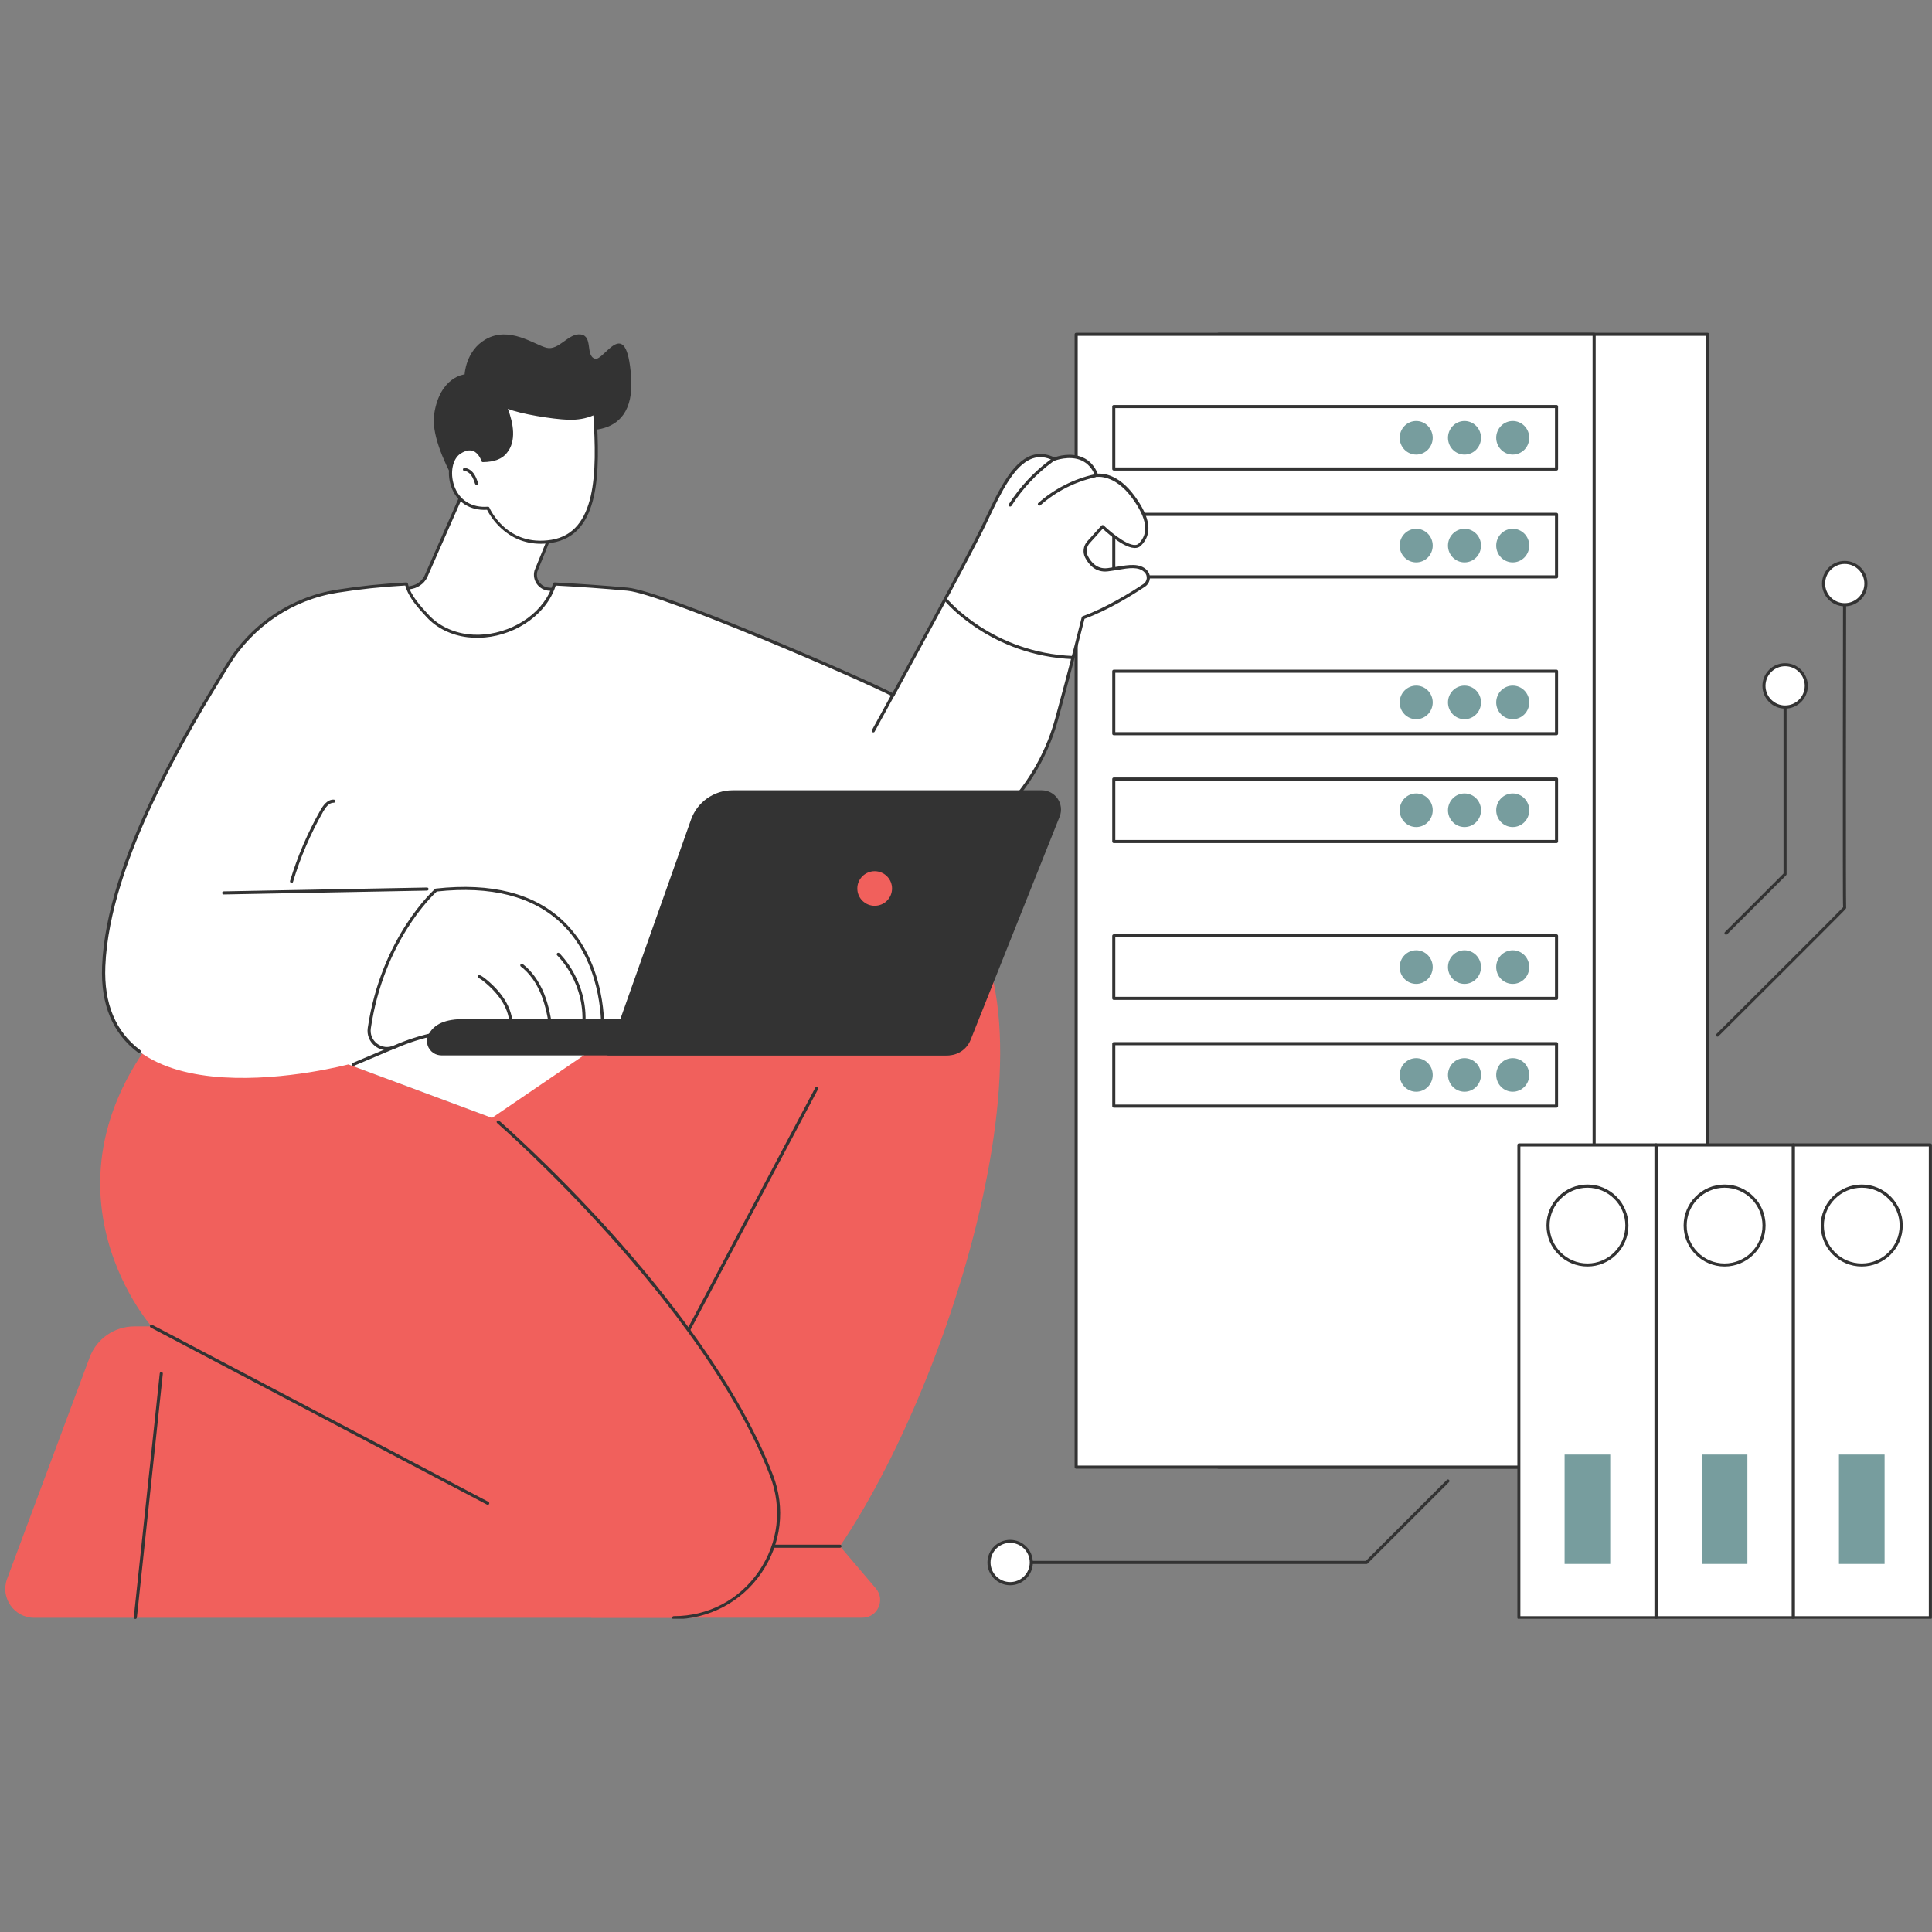 <svg xmlns="http://www.w3.org/2000/svg" xmlns:xlink="http://www.w3.org/1999/xlink" width="500" zoomAndPan="magnify" viewBox="0 0 375 375" height="500" preserveAspectRatio="xMidYMid meet" version="1.0"><rect x="0" y="0" width="375" height="375" fill="#808080" stroke="none"/><defs><clipPath id="94d60854fd"><path d="M 1 194 L 152 194 L 152 314.203 L 1 314.203 Z M 1 194 " clip-rule="nonzero"/></clipPath><clipPath id="b34cfcea2e"><path d="M 96 217 L 152 217 L 152 314.203 L 96 314.203 Z M 96 217 " clip-rule="nonzero"/></clipPath><clipPath id="97b4c0d784"><path d="M 25 266 L 32 266 L 32 314.203 L 25 314.203 Z M 25 266 " clip-rule="nonzero"/></clipPath><clipPath id="eef123ddcb"><path d="M 347 221 L 375 221 L 375 314.203 L 347 314.203 Z M 347 221 " clip-rule="nonzero"/></clipPath><clipPath id="3bc0ab5813"><path d="M 321 221 L 349 221 L 349 314.203 L 321 314.203 Z M 321 221 " clip-rule="nonzero"/></clipPath><clipPath id="1dfdf4f5ed"><path d="M 294 221 L 322 221 L 322 314.203 L 294 314.203 Z M 294 221 " clip-rule="nonzero"/></clipPath></defs><path fill="#ffffff" d="M 236.484 64.891 L 331.441 64.891 L 331.441 284.77 L 236.484 284.77 Z M 236.484 64.891 " fill-opacity="1" fill-rule="nonzero"/><path fill="#333333" d="M 331.457 285.07 L 236.5 285.07 C 236.336 285.07 236.199 284.934 236.199 284.77 L 236.199 64.891 C 236.199 64.727 236.336 64.594 236.5 64.594 L 331.457 64.594 C 331.621 64.594 331.754 64.727 331.754 64.891 L 331.754 284.77 C 331.754 284.934 331.621 285.07 331.457 285.07 Z M 236.785 284.469 L 331.141 284.469 L 331.141 65.191 L 236.785 65.191 Z M 236.785 284.469 " fill-opacity="1" fill-rule="nonzero"/><path fill="#ffffff" d="M 208.883 64.891 L 309.418 64.891 L 309.418 284.77 L 208.883 284.77 Z M 208.883 64.891 " fill-opacity="1" fill-rule="nonzero"/><path fill="#333333" d="M 309.418 285.07 L 208.883 285.07 C 208.719 285.07 208.582 284.934 208.582 284.77 L 208.582 64.891 C 208.582 64.727 208.719 64.594 208.883 64.594 L 309.418 64.594 C 309.582 64.594 309.719 64.727 309.719 64.891 L 309.719 284.77 C 309.719 284.934 309.582 285.07 309.418 285.07 Z M 209.184 284.469 L 309.117 284.469 L 309.117 65.191 L 209.184 65.191 Z M 209.184 284.469 " fill-opacity="1" fill-rule="nonzero"/><path fill="#ffffff" d="M 302.113 91.043 L 216.176 91.043 L 216.176 78.914 L 302.113 78.914 Z M 302.113 91.043 " fill-opacity="1" fill-rule="nonzero"/><path fill="#333333" d="M 302.117 91.336 L 216.184 91.336 C 216.02 91.336 215.883 91.199 215.883 91.035 L 215.883 78.906 C 215.883 78.742 216.02 78.605 216.184 78.605 L 302.117 78.605 C 302.281 78.605 302.418 78.742 302.418 78.906 L 302.418 91.035 C 302.418 91.215 302.281 91.336 302.117 91.336 Z M 216.48 90.734 L 301.82 90.734 L 301.82 79.207 L 216.48 79.207 Z M 216.48 90.734 " fill-opacity="1" fill-rule="nonzero"/><path fill="#779d9e" d="M 296.824 84.977 C 296.824 85.41 296.742 85.824 296.582 86.227 C 296.418 86.625 296.188 86.977 295.887 87.285 C 295.586 87.59 295.238 87.824 294.844 87.992 C 294.453 88.156 294.043 88.238 293.617 88.238 C 293.191 88.238 292.785 88.156 292.391 87.992 C 291.996 87.824 291.652 87.59 291.352 87.285 C 291.051 86.977 290.816 86.625 290.656 86.227 C 290.492 85.824 290.41 85.41 290.41 84.977 C 290.41 84.547 290.492 84.129 290.656 83.73 C 290.816 83.332 291.051 82.977 291.352 82.672 C 291.652 82.367 291.996 82.129 292.391 81.965 C 292.785 81.801 293.191 81.715 293.617 81.715 C 294.043 81.715 294.453 81.801 294.844 81.965 C 295.238 82.129 295.586 82.367 295.887 82.672 C 296.188 82.977 296.418 83.332 296.582 83.73 C 296.742 84.129 296.824 84.547 296.824 84.977 Z M 296.824 84.977 " fill-opacity="1" fill-rule="nonzero"/><path fill="#779d9e" d="M 287.465 84.977 C 287.465 85.41 287.383 85.824 287.219 86.227 C 287.059 86.625 286.824 86.977 286.523 87.285 C 286.223 87.59 285.879 87.824 285.484 87.992 C 285.09 88.156 284.684 88.238 284.258 88.238 C 283.832 88.238 283.422 88.156 283.031 87.992 C 282.637 87.824 282.289 87.59 281.988 87.285 C 281.688 86.977 281.457 86.625 281.293 86.227 C 281.133 85.824 281.051 85.41 281.051 84.977 C 281.051 84.547 281.133 84.129 281.293 83.73 C 281.457 83.332 281.688 82.977 281.988 82.672 C 282.289 82.367 282.637 82.129 283.031 81.965 C 283.422 81.801 283.832 81.715 284.258 81.715 C 284.684 81.715 285.09 81.801 285.484 81.965 C 285.879 82.129 286.223 82.367 286.523 82.672 C 286.824 82.977 287.059 83.332 287.219 83.73 C 287.383 84.129 287.465 84.547 287.465 84.977 Z M 287.465 84.977 " fill-opacity="1" fill-rule="nonzero"/><path fill="#779d9e" d="M 278.09 84.977 C 278.09 85.41 278.008 85.824 277.844 86.227 C 277.684 86.625 277.449 86.977 277.152 87.285 C 276.852 87.59 276.504 87.824 276.109 87.992 C 275.719 88.156 275.309 88.238 274.883 88.238 C 274.457 88.238 274.047 88.156 273.656 87.992 C 273.262 87.824 272.918 87.59 272.617 87.285 C 272.316 86.977 272.082 86.625 271.922 86.227 C 271.758 85.824 271.676 85.41 271.676 84.977 C 271.676 84.547 271.758 84.129 271.922 83.73 C 272.082 83.332 272.316 82.977 272.617 82.672 C 272.918 82.367 273.262 82.129 273.656 81.965 C 274.047 81.801 274.457 81.715 274.883 81.715 C 275.309 81.715 275.719 81.801 276.109 81.965 C 276.504 82.129 276.852 82.367 277.152 82.672 C 277.449 82.977 277.684 83.332 277.844 83.73 C 278.008 84.129 278.09 84.547 278.09 84.977 Z M 278.09 84.977 " fill-opacity="1" fill-rule="nonzero"/><path fill="#ffffff" d="M 302.113 111.969 L 216.176 111.969 L 216.176 99.836 L 302.113 99.836 Z M 302.113 111.969 " fill-opacity="1" fill-rule="nonzero"/><path fill="#333333" d="M 302.117 112.27 L 216.184 112.27 C 216.02 112.27 215.883 112.133 215.883 111.969 L 215.883 99.836 C 215.883 99.672 216.02 99.535 216.184 99.535 L 302.117 99.535 C 302.281 99.535 302.418 99.672 302.418 99.836 L 302.418 111.969 C 302.418 112.133 302.281 112.27 302.117 112.27 Z M 216.48 111.668 L 301.82 111.668 L 301.82 100.137 L 216.48 100.137 Z M 216.48 111.668 " fill-opacity="1" fill-rule="nonzero"/><path fill="#779d9e" d="M 290.41 105.895 C 290.41 104.094 291.844 102.633 293.617 102.633 C 295.391 102.633 296.824 104.094 296.824 105.895 C 296.824 107.695 295.391 109.156 293.617 109.156 C 291.844 109.156 290.41 107.695 290.41 105.895 Z M 290.41 105.895 " fill-opacity="1" fill-rule="nonzero"/><path fill="#779d9e" d="M 281.051 105.895 C 281.051 104.094 282.484 102.633 284.258 102.633 C 286.031 102.633 287.465 104.094 287.465 105.895 C 287.465 107.695 286.031 109.156 284.258 109.156 C 282.484 109.156 281.051 107.695 281.051 105.895 Z M 281.051 105.895 " fill-opacity="1" fill-rule="nonzero"/><path fill="#779d9e" d="M 271.676 105.895 C 271.676 104.094 273.109 102.633 274.883 102.633 C 276.656 102.633 278.09 104.094 278.09 105.895 C 278.09 107.695 276.656 109.156 274.883 109.156 C 273.109 109.156 271.676 107.695 271.676 105.895 Z M 271.676 105.895 " fill-opacity="1" fill-rule="nonzero"/><path fill="#ffffff" d="M 302.113 193.785 L 216.176 193.785 L 216.176 181.656 L 302.113 181.656 Z M 302.113 193.785 " fill-opacity="1" fill-rule="nonzero"/><path fill="#333333" d="M 302.117 194.082 L 216.184 194.082 C 216.02 194.082 215.883 193.949 215.883 193.785 L 215.883 181.652 C 215.883 181.488 216.02 181.352 216.184 181.352 L 302.117 181.352 C 302.281 181.352 302.418 181.488 302.418 181.652 L 302.418 193.785 C 302.418 193.949 302.281 194.082 302.117 194.082 Z M 216.48 193.484 L 301.82 193.484 L 301.82 181.941 L 216.48 181.941 Z M 216.48 193.484 " fill-opacity="1" fill-rule="nonzero"/><path fill="#779d9e" d="M 290.41 187.711 C 290.41 185.91 291.844 184.449 293.617 184.449 C 295.391 184.449 296.824 185.91 296.824 187.711 C 296.824 189.512 295.391 190.973 293.617 190.973 C 291.844 190.973 290.41 189.512 290.41 187.711 Z M 290.41 187.711 " fill-opacity="1" fill-rule="nonzero"/><path fill="#779d9e" d="M 281.051 187.711 C 281.051 185.91 282.484 184.449 284.258 184.449 C 286.031 184.449 287.465 185.91 287.465 187.711 C 287.465 189.512 286.031 190.973 284.258 190.973 C 282.484 190.973 281.051 189.512 281.051 187.711 Z M 281.051 187.711 " fill-opacity="1" fill-rule="nonzero"/><path fill="#779d9e" d="M 271.676 187.711 C 271.676 185.91 273.109 184.449 274.883 184.449 C 276.656 184.449 278.09 185.91 278.09 187.711 C 278.09 189.512 276.656 190.973 274.883 190.973 C 273.109 190.973 271.676 189.512 271.676 187.711 Z M 271.676 187.711 " fill-opacity="1" fill-rule="nonzero"/><path fill="#ffffff" d="M 302.113 214.711 L 216.176 214.711 L 216.176 202.578 L 302.113 202.578 Z M 302.113 214.711 " fill-opacity="1" fill-rule="nonzero"/><path fill="#333333" d="M 302.117 215 L 216.184 215 C 216.02 215 215.883 214.863 215.883 214.703 L 215.883 202.57 C 215.883 202.406 216.02 202.27 216.184 202.27 L 302.117 202.27 C 302.281 202.27 302.418 202.406 302.418 202.57 L 302.418 214.703 C 302.418 214.879 302.281 215 302.117 215 Z M 216.48 214.402 L 301.82 214.402 L 301.82 202.871 L 216.48 202.871 Z M 216.48 214.402 " fill-opacity="1" fill-rule="nonzero"/><path fill="#779d9e" d="M 296.824 208.645 C 296.824 209.074 296.742 209.492 296.582 209.891 C 296.418 210.289 296.188 210.645 295.887 210.949 C 295.586 211.254 295.238 211.492 294.844 211.656 C 294.453 211.82 294.043 211.902 293.617 211.902 C 293.191 211.902 292.785 211.82 292.391 211.656 C 291.996 211.492 291.652 211.254 291.352 210.949 C 291.051 210.645 290.816 210.289 290.656 209.891 C 290.492 209.492 290.41 209.074 290.41 208.645 C 290.41 208.211 290.492 207.793 290.656 207.395 C 290.816 206.996 291.051 206.645 291.352 206.336 C 291.652 206.031 291.996 205.797 292.391 205.629 C 292.785 205.465 293.191 205.383 293.617 205.383 C 294.043 205.383 294.453 205.465 294.844 205.629 C 295.238 205.797 295.586 206.031 295.887 206.336 C 296.188 206.645 296.418 206.996 296.582 207.395 C 296.742 207.793 296.824 208.211 296.824 208.645 Z M 296.824 208.645 " fill-opacity="1" fill-rule="nonzero"/><path fill="#779d9e" d="M 287.465 208.645 C 287.465 209.074 287.383 209.492 287.219 209.891 C 287.059 210.289 286.824 210.645 286.523 210.949 C 286.223 211.254 285.879 211.492 285.484 211.656 C 285.09 211.82 284.684 211.902 284.258 211.902 C 283.832 211.902 283.422 211.82 283.031 211.656 C 282.637 211.492 282.289 211.254 281.988 210.949 C 281.688 210.645 281.457 210.289 281.293 209.891 C 281.133 209.492 281.051 209.074 281.051 208.645 C 281.051 208.211 281.133 207.793 281.293 207.395 C 281.457 206.996 281.688 206.645 281.988 206.336 C 282.289 206.031 282.637 205.797 283.031 205.629 C 283.422 205.465 283.832 205.383 284.258 205.383 C 284.684 205.383 285.09 205.465 285.484 205.629 C 285.879 205.797 286.223 206.031 286.523 206.336 C 286.824 206.645 287.059 206.996 287.219 207.395 C 287.383 207.793 287.465 208.211 287.465 208.645 Z M 287.465 208.645 " fill-opacity="1" fill-rule="nonzero"/><path fill="#779d9e" d="M 278.09 208.645 C 278.09 209.074 278.008 209.492 277.844 209.891 C 277.684 210.289 277.449 210.645 277.152 210.949 C 276.852 211.254 276.504 211.492 276.109 211.656 C 275.719 211.82 275.309 211.902 274.883 211.902 C 274.457 211.902 274.047 211.82 273.656 211.656 C 273.262 211.492 272.918 211.254 272.617 210.949 C 272.316 210.645 272.082 210.289 271.922 209.891 C 271.758 209.492 271.676 209.074 271.676 208.645 C 271.676 208.211 271.758 207.793 271.922 207.395 C 272.082 206.996 272.316 206.645 272.617 206.336 C 272.918 206.031 273.262 205.797 273.656 205.629 C 274.047 205.465 274.457 205.383 274.883 205.383 C 275.309 205.383 275.719 205.465 276.109 205.629 C 276.504 205.797 276.852 206.031 277.152 206.336 C 277.449 206.645 277.684 206.996 277.844 207.395 C 278.008 207.793 278.09 208.211 278.09 208.645 Z M 278.09 208.645 " fill-opacity="1" fill-rule="nonzero"/><path fill="#ffffff" d="M 302.113 142.406 L 216.176 142.406 L 216.176 130.277 L 302.113 130.277 Z M 302.113 142.406 " fill-opacity="1" fill-rule="nonzero"/><path fill="#333333" d="M 302.117 142.711 L 216.184 142.711 C 216.02 142.711 215.883 142.574 215.883 142.41 L 215.883 130.281 C 215.883 130.117 216.02 129.98 216.184 129.98 L 302.117 129.98 C 302.281 129.98 302.418 130.117 302.418 130.281 L 302.418 142.41 C 302.418 142.574 302.281 142.711 302.117 142.711 Z M 216.48 142.109 L 301.82 142.109 L 301.82 130.578 L 216.48 130.578 Z M 216.48 142.109 " fill-opacity="1" fill-rule="nonzero"/><path fill="#779d9e" d="M 296.824 136.336 C 296.824 136.77 296.742 137.188 296.582 137.586 C 296.418 137.984 296.188 138.34 295.887 138.645 C 295.586 138.949 295.238 139.184 294.844 139.352 C 294.453 139.516 294.043 139.598 293.617 139.598 C 293.191 139.598 292.785 139.516 292.391 139.352 C 291.996 139.184 291.652 138.949 291.352 138.645 C 291.051 138.34 290.816 137.984 290.656 137.586 C 290.492 137.188 290.41 136.77 290.41 136.336 C 290.41 135.906 290.492 135.488 290.656 135.09 C 290.816 134.691 291.051 134.336 291.352 134.031 C 291.652 133.727 291.996 133.492 292.391 133.324 C 292.785 133.16 293.191 133.078 293.617 133.078 C 294.043 133.078 294.453 133.16 294.844 133.324 C 295.238 133.492 295.586 133.727 295.887 134.031 C 296.188 134.336 296.418 134.691 296.582 135.09 C 296.742 135.488 296.824 135.906 296.824 136.336 Z M 296.824 136.336 " fill-opacity="1" fill-rule="nonzero"/><path fill="#779d9e" d="M 287.465 136.336 C 287.465 136.77 287.383 137.188 287.219 137.586 C 287.059 137.984 286.824 138.34 286.523 138.645 C 286.223 138.949 285.879 139.184 285.484 139.352 C 285.09 139.516 284.684 139.598 284.258 139.598 C 283.832 139.598 283.422 139.516 283.031 139.352 C 282.637 139.184 282.289 138.949 281.988 138.645 C 281.688 138.34 281.457 137.984 281.293 137.586 C 281.133 137.188 281.051 136.77 281.051 136.336 C 281.051 135.906 281.133 135.488 281.293 135.09 C 281.457 134.691 281.688 134.336 281.988 134.031 C 282.289 133.727 282.637 133.492 283.031 133.324 C 283.422 133.16 283.832 133.078 284.258 133.078 C 284.684 133.078 285.09 133.16 285.484 133.324 C 285.879 133.492 286.223 133.727 286.523 134.031 C 286.824 134.336 287.059 134.691 287.219 135.09 C 287.383 135.488 287.465 135.906 287.465 136.336 Z M 287.465 136.336 " fill-opacity="1" fill-rule="nonzero"/><path fill="#779d9e" d="M 278.09 136.336 C 278.09 136.77 278.008 137.188 277.844 137.586 C 277.684 137.984 277.449 138.34 277.152 138.645 C 276.852 138.949 276.504 139.184 276.109 139.352 C 275.719 139.516 275.309 139.598 274.883 139.598 C 274.457 139.598 274.047 139.516 273.656 139.352 C 273.262 139.184 272.918 138.949 272.617 138.645 C 272.316 138.34 272.082 137.984 271.922 137.586 C 271.758 137.188 271.676 136.77 271.676 136.336 C 271.676 135.906 271.758 135.488 271.922 135.09 C 272.082 134.691 272.316 134.336 272.617 134.031 C 272.918 133.727 273.262 133.492 273.656 133.324 C 274.047 133.16 274.457 133.078 274.883 133.078 C 275.309 133.078 275.719 133.16 276.109 133.324 C 276.504 133.492 276.852 133.727 277.152 134.031 C 277.449 134.336 277.684 134.691 277.844 135.09 C 278.008 135.488 278.09 135.906 278.09 136.336 Z M 278.09 136.336 " fill-opacity="1" fill-rule="nonzero"/><path fill="#ffffff" d="M 302.113 163.344 L 216.176 163.344 L 216.176 151.215 L 302.113 151.215 Z M 302.113 163.344 " fill-opacity="1" fill-rule="nonzero"/><path fill="#333333" d="M 302.117 163.641 L 216.184 163.641 C 216.02 163.641 215.883 163.504 215.883 163.34 L 215.883 151.211 C 215.883 151.047 216.02 150.91 216.184 150.91 L 302.117 150.91 C 302.281 150.91 302.418 151.047 302.418 151.211 L 302.418 163.34 C 302.418 163.504 302.281 163.641 302.117 163.641 Z M 216.48 163.043 L 301.82 163.043 L 301.82 151.512 L 216.48 151.512 Z M 216.48 163.043 " fill-opacity="1" fill-rule="nonzero"/><path fill="#779d9e" d="M 290.41 157.27 C 290.41 155.469 291.844 154.008 293.617 154.008 C 295.391 154.008 296.824 155.469 296.824 157.27 C 296.824 159.07 295.391 160.531 293.617 160.531 C 291.844 160.531 290.41 159.07 290.41 157.27 Z M 290.41 157.27 " fill-opacity="1" fill-rule="nonzero"/><path fill="#779d9e" d="M 281.051 157.27 C 281.051 155.469 282.484 154.008 284.258 154.008 C 286.031 154.008 287.465 155.469 287.465 157.27 C 287.465 159.07 286.031 160.531 284.258 160.531 C 282.484 160.531 281.051 159.07 281.051 157.27 Z M 281.051 157.27 " fill-opacity="1" fill-rule="nonzero"/><path fill="#779d9e" d="M 271.676 157.27 C 271.676 155.469 273.109 154.008 274.883 154.008 C 276.656 154.008 278.09 155.469 278.09 157.27 C 278.09 159.07 276.656 160.531 274.883 160.531 C 273.109 160.531 271.676 159.07 271.676 157.27 Z M 271.676 157.27 " fill-opacity="1" fill-rule="nonzero"/><path fill="#f1605c" d="M 89.227 220.746 C 89.27 221.742 150.25 157.637 179.953 171.664 C 209.66 185.691 187.145 264.547 163.035 300.121 L 170.008 308.32 C 171.902 310.559 170.32 313.996 167.387 313.996 L 114.758 313.996 Z M 89.227 220.746 " fill-opacity="1" fill-rule="nonzero"/><path fill="#333333" d="M 123.504 277.617 C 123.465 277.617 123.41 277.605 123.367 277.578 C 123.219 277.496 123.164 277.32 123.246 277.168 L 158.273 211.07 C 158.355 210.922 158.531 210.867 158.68 210.949 C 158.832 211.031 158.887 211.207 158.805 211.359 L 123.777 277.457 C 123.711 277.562 123.613 277.617 123.504 277.617 Z M 123.504 277.617 " fill-opacity="1" fill-rule="nonzero"/><path fill="#333333" d="M 163.035 300.418 L 128.062 300.418 C 127.898 300.418 127.762 300.285 127.762 300.121 C 127.762 299.957 127.898 299.82 128.062 299.82 L 163.035 299.82 C 163.199 299.82 163.336 299.957 163.336 300.121 C 163.336 300.285 163.199 300.418 163.035 300.418 Z M 163.035 300.418 " fill-opacity="1" fill-rule="nonzero"/><g clip-path="url(#94d60854fd)"><path fill="#f1605c" d="M 95.492 216.992 C 95.492 216.992 136.715 252.555 149.742 286.406 C 154.859 299.711 145.008 314.012 130.75 314.012 L 6.648 314.012 C 2.73 314.012 0.016 310.109 1.383 306.438 L 17.402 263.469 C 18.75 259.852 22.203 257.453 26.078 257.453 L 29.406 257.453 C 29.406 257.453 3.293 227.867 35.629 194.656 Z M 95.492 216.992 " fill-opacity="1" fill-rule="nonzero"/></g><g clip-path="url(#b34cfcea2e)"><path fill="#333333" d="M 130.766 314.297 C 130.602 314.297 130.465 314.16 130.465 313.996 C 130.465 313.832 130.602 313.695 130.766 313.695 C 137.477 313.695 143.496 310.531 147.289 304.992 C 151.066 299.477 151.871 292.738 149.473 286.5 C 136.617 253.098 96.91 218.344 96.5 217.988 C 96.379 217.879 96.363 217.691 96.473 217.566 C 96.582 217.445 96.773 217.43 96.898 217.539 C 96.992 217.621 107.047 226.395 118.566 239.18 C 129.195 250.996 143.289 268.75 150.031 286.285 C 152.5 292.711 151.684 299.641 147.777 305.332 C 143.93 310.941 137.559 314.297 130.766 314.297 Z M 130.766 314.297 " fill-opacity="1" fill-rule="nonzero"/></g><path fill="#333333" d="M 94.66 292.082 C 94.617 292.082 94.562 292.07 94.523 292.043 L 29.258 257.684 C 29.109 257.602 29.055 257.426 29.137 257.273 C 29.219 257.125 29.395 257.07 29.543 257.152 L 94.809 291.508 C 94.961 291.59 95.012 291.77 94.934 291.918 C 94.879 292.027 94.77 292.082 94.66 292.082 Z M 94.66 292.082 " fill-opacity="1" fill-rule="nonzero"/><g clip-path="url(#97b4c0d784)"><path fill="#333333" d="M 26.27 314.242 C 26.258 314.242 26.242 314.242 26.242 314.242 C 26.078 314.23 25.957 314.078 25.969 313.914 L 31.004 266.578 C 31.02 266.418 31.168 266.293 31.332 266.309 C 31.496 266.32 31.617 266.473 31.605 266.633 L 26.57 313.969 C 26.543 314.133 26.418 314.242 26.27 314.242 Z M 26.27 314.242 " fill-opacity="1" fill-rule="nonzero"/></g><path fill="#333333" d="M 110.309 83.012 C 110.309 83.012 123.531 86.832 122.496 73.078 C 121.566 60.703 117.227 70.188 115.48 69.629 C 113.586 69.039 115.152 65.234 112.711 64.918 C 110.309 64.621 108.469 68.113 106.066 67.5 C 103.664 66.883 98.875 63.215 94.25 65.875 C 90.375 68.098 90.184 72.668 90.184 72.668 C 90.184 72.668 85.379 73.078 84.273 80.379 C 83.168 87.68 93.145 101.27 93.145 101.27 Z M 110.309 83.012 " fill-opacity="1" fill-rule="nonzero"/><path fill="#ffffff" d="M 89.91 95.445 L 82.871 111.434 C 82.418 112.746 81.301 113.727 79.938 113.988 L 76.797 114.602 C 76.797 114.602 84.957 132.301 98.711 129.336 C 112.465 126.375 109.438 114.602 109.438 114.602 L 106.531 114.371 C 104.785 114.234 103.598 112.555 104.031 110.863 L 107.309 102.812 C 107.293 102.797 93.965 92.074 89.91 95.445 Z M 89.91 95.445 " fill-opacity="1" fill-rule="nonzero"/><path fill="#333333" d="M 95.656 129.965 C 91.004 129.965 86.457 127.699 82.363 123.293 C 78.613 119.254 76.539 114.777 76.512 114.738 C 76.469 114.656 76.469 114.559 76.512 114.477 C 76.551 114.398 76.633 114.344 76.715 114.316 L 79.855 113.699 C 81.109 113.453 82.145 112.555 82.57 111.34 L 89.625 95.32 C 89.637 95.281 89.664 95.238 89.707 95.211 C 93.895 91.719 106.914 102.129 107.457 102.566 C 107.566 102.648 107.594 102.785 107.555 102.906 L 104.293 110.945 C 104.113 111.652 104.25 112.406 104.688 113.004 C 105.125 113.605 105.793 113.988 106.531 114.055 L 109.438 114.289 C 109.559 114.301 109.668 114.383 109.711 114.504 C 109.766 114.695 110.922 119.402 108.277 123.676 C 106.449 126.648 103.242 128.641 98.754 129.609 C 97.73 129.844 96.691 129.965 95.656 129.965 Z M 77.234 114.82 C 78.461 117.262 86.348 131.684 98.645 129.039 C 102.969 128.109 106.039 126.199 107.785 123.375 C 109.996 119.801 109.367 115.816 109.191 114.875 L 106.504 114.656 C 105.59 114.586 104.758 114.109 104.211 113.359 C 103.68 112.609 103.5 111.668 103.734 110.781 C 103.734 110.766 103.746 110.754 103.746 110.738 L 106.926 102.895 C 105.355 101.664 93.801 92.781 90.156 95.621 L 83.141 111.559 C 82.664 112.949 81.449 114 79.992 114.289 Z M 77.234 114.82 " fill-opacity="1" fill-rule="nonzero"/><path fill="#ffffff" d="M 94.715 98.648 C 94.715 98.648 98.125 106.523 107.074 105.078 C 116.027 103.617 116.246 92.25 115.453 80.176 C 114.156 80.801 112.574 81.238 110.281 81.172 C 106.395 81.047 98.328 79.508 97.949 78.605 C 99.406 82.016 99.953 85.523 98.137 87.707 C 97.43 88.66 96.078 89.344 93.703 89.387 C 93.703 89.387 92.57 85.605 89.199 87.801 C 85.832 90.012 87.086 99.277 94.715 98.648 Z M 94.715 98.648 " fill-opacity="1" fill-rule="nonzero"/><path fill="#333333" d="M 104.949 105.539 C 98.191 105.539 95.094 100.07 94.535 98.949 C 91.207 99.141 88.613 97.465 87.562 94.406 C 86.621 91.648 87.262 88.703 89.039 87.543 C 90.129 86.832 91.125 86.641 92 86.957 C 93.156 87.379 93.73 88.578 93.922 89.07 C 95.848 89.004 97.184 88.484 97.906 87.516 C 99.832 85.195 98.848 81.445 97.676 78.699 C 97.605 78.551 97.676 78.375 97.84 78.305 C 97.988 78.238 98.164 78.305 98.234 78.469 C 98.684 79.152 106.094 80.719 110.297 80.844 C 112.246 80.898 113.844 80.598 115.316 79.875 C 115.414 79.832 115.508 79.832 115.605 79.887 C 115.688 79.941 115.742 80.023 115.754 80.133 C 116.504 91.527 116.531 103.82 107.129 105.352 C 106.367 105.484 105.629 105.539 104.949 105.539 Z M 94.715 98.352 C 94.836 98.352 94.945 98.418 94.988 98.527 C 95.121 98.84 98.426 106.168 107.02 104.777 C 115.809 103.344 115.879 91.637 115.168 80.625 C 113.707 81.254 112.137 81.527 110.27 81.473 C 107.336 81.375 100.949 80.352 98.574 79.344 C 99.625 82.125 100.293 85.605 98.383 87.91 C 97.523 89.059 95.957 89.672 93.73 89.699 C 93.594 89.699 93.473 89.617 93.445 89.48 C 93.445 89.469 92.969 87.953 91.809 87.531 C 91.125 87.285 90.305 87.461 89.379 88.062 C 87.836 89.059 87.305 91.773 88.137 94.23 C 89.105 97.066 91.562 98.609 94.699 98.352 C 94.699 98.352 94.715 98.352 94.715 98.352 Z M 94.715 98.352 " fill-opacity="1" fill-rule="nonzero"/><path fill="#333333" d="M 92.488 94.105 C 92.367 94.105 92.242 94.023 92.203 93.902 C 92.012 93.328 91.809 92.742 91.465 92.266 C 91.098 91.758 90.621 91.445 90.129 91.418 C 89.965 91.406 89.844 91.27 89.855 91.105 C 89.871 90.941 90.008 90.816 90.168 90.832 C 90.84 90.871 91.48 91.281 91.957 91.922 C 92.352 92.484 92.57 93.109 92.777 93.723 C 92.832 93.875 92.75 94.051 92.586 94.105 C 92.559 94.105 92.516 94.105 92.488 94.105 Z M 92.488 94.105 " fill-opacity="1" fill-rule="nonzero"/><path fill="#ffffff" d="M 222.363 110.836 C 220.754 109.199 217.93 110.223 214.969 110.562 C 212.77 110.809 211.516 109.309 210.875 108.023 C 210.41 107.098 210.574 105.977 211.27 105.215 L 214.012 102.172 C 214.012 102.172 219.414 107.438 221.219 105.691 C 223.02 103.945 223.469 101.176 219.934 96.371 C 216.387 91.566 212.867 92.25 212.867 92.25 C 210.723 86.668 204.609 89.098 204.609 89.098 C 198.184 85.906 194.539 94.395 191.047 101.691 C 187.555 108.992 173.324 134.891 173.324 134.891 C 173.297 134.879 173.27 134.852 173.227 134.836 C 166.758 131.492 128.582 114.969 121.773 114.344 C 117.895 113.988 113.039 113.605 107.609 113.332 C 107.309 114.301 106.898 115.258 106.352 116.145 C 104.785 118.723 102.312 120.715 99.57 121.957 C 96.828 123.199 93.758 123.758 90.758 123.387 C 87.824 123.035 85.027 121.777 82.992 119.594 C 81.34 117.809 79.348 115.664 78.844 113.332 C 73.918 113.605 70.043 114.016 65.43 114.738 C 56.645 116.117 48.895 121.355 44.242 128.957 C 35.699 142.875 20.895 167.641 20.102 187.547 C 18.832 219.656 67.613 206.598 67.613 206.598 L 95.492 216.98 L 116.98 202.34 L 157.766 170.902 L 171.332 169.059 C 187.473 166.863 200.762 155.25 205.074 139.531 C 207.914 129.203 210.234 119.855 210.234 119.855 C 214.969 118.121 219.824 115.078 222.062 113.578 C 223.004 112.965 223.156 111.641 222.363 110.836 Z M 222.363 110.836 " fill-opacity="1" fill-rule="nonzero"/><path fill="#333333" d="M 26.992 204.371 C 26.926 204.371 26.871 204.359 26.816 204.316 C 21.875 200.621 19.516 194.969 19.816 187.547 C 20.633 166.863 36.406 141.156 43.996 128.805 C 48.742 121.07 56.547 115.844 65.418 114.449 C 70.043 113.727 73.934 113.32 78.859 113.047 C 79.008 113.031 79.129 113.141 79.172 113.277 C 79.664 115.555 81.656 117.684 83.25 119.402 C 85.133 121.422 87.824 122.734 90.824 123.102 C 93.676 123.441 96.664 122.953 99.477 121.695 C 102.301 120.426 104.66 118.406 106.121 116.008 C 106.641 115.16 107.047 114.234 107.348 113.266 C 107.391 113.129 107.512 113.047 107.648 113.047 C 112.344 113.293 117.117 113.633 121.828 114.055 C 128.758 114.695 166.445 131.059 173.227 134.496 C 174.727 131.754 187.539 108.395 190.801 101.57 L 191.309 100.504 C 193.832 95.199 196.438 89.711 200.23 88.402 C 201.621 87.926 203.109 88.047 204.652 88.785 C 205.254 88.566 207.832 87.762 210.137 88.785 C 211.461 89.359 212.441 90.422 213.07 91.938 C 213.973 91.867 217.07 91.977 220.18 96.207 C 223.344 100.492 223.754 103.672 221.434 105.922 C 219.633 107.668 215.199 103.711 214.039 102.621 L 211.5 105.434 C 210.887 106.113 210.738 107.109 211.148 107.902 C 211.762 109.117 212.922 110.508 214.941 110.277 C 215.594 110.195 216.25 110.086 216.891 109.988 C 219.117 109.621 221.23 109.266 222.594 110.645 C 223.031 111.082 223.25 111.695 223.184 112.324 C 223.113 112.949 222.785 113.508 222.254 113.863 C 219.852 115.461 215.16 118.395 210.504 120.113 C 210.191 121.383 207.996 130.145 205.391 139.652 C 201.035 155.508 187.691 167.188 171.387 169.398 L 157.82 171.242 C 157.66 171.254 157.508 171.145 157.48 170.984 C 157.453 170.82 157.578 170.668 157.738 170.641 L 171.305 168.801 C 187.363 166.617 200.504 155.113 204.801 139.488 C 207.613 129.27 209.934 119.91 209.961 119.812 C 209.988 119.719 210.055 119.637 210.152 119.609 C 214.789 117.918 219.512 114.969 221.926 113.359 C 222.297 113.113 222.539 112.703 222.582 112.27 C 222.621 111.832 222.473 111.395 222.16 111.082 C 221.012 109.922 219.145 110.234 216.988 110.602 C 216.348 110.711 215.676 110.82 215.008 110.902 C 212.648 111.176 211.312 109.578 210.613 108.203 C 210.098 107.18 210.273 105.922 211.051 105.051 L 213.793 102.008 C 213.848 101.953 213.93 101.91 214.012 101.91 C 214.082 101.898 214.176 101.938 214.23 101.992 C 215.582 103.305 219.715 106.77 221.012 105.512 C 223.074 103.508 222.637 100.586 219.688 96.59 C 216.32 92.02 212.949 92.578 212.922 92.578 C 212.785 92.605 212.633 92.523 212.578 92.387 C 212.008 90.914 211.105 89.891 209.879 89.359 C 207.531 88.32 204.746 89.414 204.719 89.414 C 204.637 89.441 204.555 89.441 204.473 89.398 C 203.027 88.676 201.691 88.551 200.41 88.988 C 196.859 90.219 194.309 95.594 191.84 100.777 L 191.336 101.844 C 187.883 109.062 173.746 134.797 173.609 135.055 C 173.57 135.125 173.5 135.18 173.418 135.207 C 173.336 135.219 173.254 135.219 173.188 135.164 C 173.16 135.152 173.145 135.137 173.117 135.125 C 166.992 131.957 128.512 115.285 121.785 114.656 C 117.16 114.234 112.48 113.891 107.867 113.66 C 107.566 114.602 107.156 115.488 106.652 116.309 C 105.137 118.805 102.684 120.906 99.75 122.23 C 96.844 123.539 93.73 124.043 90.77 123.688 C 87.617 123.309 84.793 121.93 82.828 119.801 C 81.246 118.094 79.281 115.98 78.668 113.645 C 73.879 113.918 70.059 114.328 65.527 115.039 C 56.836 116.402 49.18 121.531 44.527 129.105 C 36.969 141.414 21.262 167.027 20.445 187.562 C 20.156 194.781 22.438 200.25 27.211 203.828 C 27.348 203.922 27.375 204.113 27.266 204.25 C 27.172 204.332 27.09 204.371 26.992 204.371 Z M 26.992 204.371 " fill-opacity="1" fill-rule="nonzero"/><path fill="#ffffff" d="M 71.68 199.543 C 71.285 202.242 74.016 204.332 76.523 203.227 C 81.641 200.961 87.18 199.816 92.777 199.883 L 116.969 200.129 C 116.969 200.129 118.852 168.992 84.656 172.758 C 84.645 172.742 74.328 181.723 71.68 199.543 Z M 71.68 199.543 " fill-opacity="1" fill-rule="nonzero"/><path fill="#333333" d="M 75.105 203.84 C 74.301 203.84 73.508 203.582 72.828 203.062 C 71.723 202.215 71.176 200.895 71.379 199.516 C 74.016 181.777 84.344 172.621 84.453 172.539 C 84.492 172.496 84.562 172.469 84.617 172.469 C 95.383 171.281 103.707 173.41 109.355 178.801 C 117.949 186.988 117.27 200.031 117.27 200.168 C 117.254 200.332 117.133 200.457 116.969 200.457 L 92.777 200.211 C 87.195 200.141 81.766 201.273 76.648 203.539 C 76.141 203.73 75.625 203.84 75.105 203.84 Z M 71.98 199.582 C 71.805 200.742 72.266 201.863 73.195 202.57 C 74.125 203.281 75.324 203.418 76.402 202.953 C 81.586 200.66 87.098 199.527 92.777 199.582 L 116.684 199.828 C 116.723 197.891 116.641 186.551 108.945 179.223 C 103.445 173.984 95.312 171.91 84.781 173.043 C 83.879 173.863 74.465 182.84 71.98 199.582 Z M 71.98 199.582 " fill-opacity="1" fill-rule="nonzero"/><path fill="#333333" d="M 99.148 200.539 C 99.133 200.539 99.121 200.539 99.105 200.539 C 98.945 200.512 98.836 200.359 98.848 200.195 C 99.094 198.465 98.699 196.555 97.703 194.793 C 96.871 193.32 95.641 191.93 93.949 190.535 C 93.621 190.277 93.281 190.004 92.898 189.828 C 92.75 189.758 92.68 189.582 92.75 189.43 C 92.816 189.281 92.996 189.211 93.145 189.281 C 93.594 189.484 93.992 189.785 94.332 190.07 C 96.09 191.504 97.359 192.965 98.234 194.508 C 99.285 196.375 99.723 198.438 99.449 200.293 C 99.422 200.441 99.285 200.539 99.148 200.539 Z M 99.148 200.539 " fill-opacity="1" fill-rule="nonzero"/><path fill="#333333" d="M 106.965 200.102 C 106.816 200.102 106.695 199.992 106.668 199.844 C 106.379 197.781 105.957 195.367 105.055 193.102 C 104.129 190.77 102.766 188.871 101.098 187.602 C 100.965 187.508 100.949 187.316 101.043 187.18 C 101.141 187.043 101.332 187.027 101.469 187.125 C 103.199 188.461 104.633 190.453 105.617 192.883 C 106.543 195.203 106.965 197.66 107.266 199.762 C 107.293 199.922 107.172 200.074 107.008 200.102 C 106.992 200.102 106.98 200.102 106.965 200.102 Z M 106.965 200.102 " fill-opacity="1" fill-rule="nonzero"/><path fill="#333333" d="M 113.23 200.102 C 113.215 200.102 113.203 200.102 113.188 200.102 C 113.023 200.086 112.902 199.938 112.93 199.773 C 113.98 190.984 108.207 185.488 108.152 185.445 C 108.031 185.336 108.031 185.145 108.141 185.023 C 108.25 184.902 108.441 184.902 108.562 185.008 C 108.617 185.062 114.609 190.754 113.531 199.855 C 113.504 199.977 113.379 200.102 113.23 200.102 Z M 113.23 200.102 " fill-opacity="1" fill-rule="nonzero"/><path fill="#333333" d="M 183.406 204.852 L 85.75 204.852 C 85.176 204.852 84.59 204.699 84.109 204.371 C 82.992 203.609 82.609 202.23 83.047 201.055 C 84.191 198.641 86.582 197.797 90.102 197.797 L 189.805 197.797 L 188.508 201.301 C 187.719 203.43 185.684 204.852 183.406 204.852 Z M 183.406 204.852 " fill-opacity="1" fill-rule="nonzero"/><path fill="#333333" d="M 183.953 204.852 C 185.902 204.852 187.664 203.664 188.387 201.848 L 205.676 158.512 C 206.141 157.363 205.988 156.055 205.293 155.031 C 204.598 154.008 203.438 153.395 202.195 153.395 L 142.184 153.395 C 138.57 153.395 135.348 155.672 134.133 159.07 L 117.91 204.852 Z M 183.953 204.852 " fill-opacity="1" fill-rule="nonzero"/><path fill="#f1605c" d="M 173.145 172.457 C 173.145 172.902 173.059 173.328 172.891 173.742 C 172.719 174.152 172.473 174.516 172.16 174.828 C 171.844 175.145 171.477 175.387 171.066 175.559 C 170.652 175.727 170.223 175.812 169.773 175.812 C 169.328 175.812 168.898 175.727 168.484 175.559 C 168.074 175.387 167.707 175.145 167.391 174.828 C 167.074 174.516 166.832 174.152 166.66 173.742 C 166.488 173.328 166.406 172.902 166.406 172.457 C 166.406 172.012 166.488 171.582 166.66 171.172 C 166.832 170.762 167.074 170.398 167.391 170.082 C 167.707 169.77 168.074 169.527 168.484 169.355 C 168.898 169.184 169.328 169.098 169.773 169.098 C 170.223 169.098 170.652 169.184 171.066 169.355 C 171.477 169.527 171.844 169.77 172.16 170.082 C 172.473 170.398 172.719 170.762 172.891 171.172 C 173.059 171.582 173.145 172.012 173.145 172.457 Z M 173.145 172.457 " fill-opacity="1" fill-rule="nonzero"/><path fill="#333333" d="M 43.422 173.617 C 43.258 173.617 43.121 173.48 43.121 173.316 C 43.121 173.152 43.246 173.016 43.422 173.016 L 82.883 172.266 C 83.047 172.266 83.184 172.402 83.184 172.566 C 83.184 172.73 83.062 172.867 82.883 172.867 Z M 43.422 173.617 " fill-opacity="1" fill-rule="nonzero"/><path fill="#333333" d="M 56.59 171.379 C 56.562 171.379 56.535 171.379 56.508 171.363 C 56.344 171.309 56.262 171.145 56.301 170.996 C 57.734 166.219 59.727 161.594 62.199 157.254 C 62.715 156.355 63.535 155.156 64.789 155.207 C 64.953 155.207 65.09 155.359 65.078 155.523 C 65.078 155.688 64.941 155.809 64.777 155.809 C 64.762 155.809 64.75 155.809 64.723 155.809 C 63.82 155.809 63.152 156.805 62.715 157.555 C 60.258 161.855 58.293 166.438 56.875 171.172 C 56.848 171.297 56.727 171.379 56.59 171.379 Z M 56.59 171.379 " fill-opacity="1" fill-rule="nonzero"/><path fill="#333333" d="M 68.555 206.895 C 68.434 206.895 68.324 206.828 68.281 206.719 C 68.215 206.57 68.281 206.391 68.445 206.324 L 76.402 202.953 C 76.551 202.887 76.73 202.953 76.797 203.117 C 76.867 203.266 76.797 203.445 76.633 203.512 L 68.68 206.883 C 68.637 206.895 68.598 206.895 68.555 206.895 Z M 68.555 206.895 " fill-opacity="1" fill-rule="nonzero"/><path fill="#333333" d="M 201.73 98.145 C 201.648 98.145 201.566 98.105 201.512 98.051 C 201.406 97.926 201.418 97.734 201.539 97.625 C 204.637 94.883 208.418 92.961 212.469 92.059 C 212.633 92.02 212.797 92.129 212.824 92.293 C 212.867 92.457 212.758 92.617 212.594 92.645 C 208.648 93.52 204.953 95.391 201.938 98.078 C 201.883 98.117 201.801 98.145 201.73 98.145 Z M 201.73 98.145 " fill-opacity="1" fill-rule="nonzero"/><path fill="#333333" d="M 196.07 98.324 C 196.016 98.324 195.961 98.309 195.906 98.281 C 195.77 98.188 195.727 98.008 195.809 97.871 C 197.992 94.449 200.777 91.5 204.039 89.098 C 204.176 89.004 204.367 89.031 204.461 89.168 C 204.555 89.305 204.527 89.496 204.395 89.59 C 201.172 91.949 198.457 94.844 196.316 98.199 C 196.262 98.27 196.164 98.324 196.07 98.324 Z M 196.07 98.324 " fill-opacity="1" fill-rule="nonzero"/><path fill="#333333" d="M 208.27 127.934 C 208.254 127.934 208.254 127.934 208.27 127.934 C 192.305 127.305 183.477 116.758 183.395 116.648 C 183.285 116.523 183.312 116.336 183.434 116.227 C 183.555 116.117 183.746 116.145 183.855 116.266 C 183.938 116.375 192.617 126.719 208.281 127.332 C 208.445 127.332 208.582 127.48 208.566 127.645 C 208.555 127.809 208.418 127.934 208.27 127.934 Z M 208.27 127.934 " fill-opacity="1" fill-rule="nonzero"/><path fill="#333333" d="M 169.516 142.164 C 169.461 142.164 169.422 142.152 169.367 142.125 C 169.215 142.043 169.16 141.863 169.242 141.715 L 173.051 134.754 C 173.133 134.605 173.309 134.551 173.461 134.633 C 173.609 134.715 173.664 134.891 173.582 135.043 L 169.773 142 C 169.719 142.109 169.625 142.164 169.516 142.164 Z M 169.516 142.164 " fill-opacity="1" fill-rule="nonzero"/><path fill="#ffffff" d="M 374.68 313.996 L 348.059 313.996 L 348.059 222.23 L 374.68 222.23 Z M 374.68 313.996 " fill-opacity="1" fill-rule="nonzero"/><g clip-path="url(#eef123ddcb)"><path fill="#333333" d="M 374.684 314.297 L 348.062 314.297 C 347.898 314.297 347.762 314.16 347.762 313.996 L 347.762 222.234 C 347.762 222.07 347.898 221.934 348.062 221.934 L 374.684 221.934 C 374.848 221.934 374.984 222.07 374.984 222.234 L 374.984 313.996 C 374.984 314.16 374.848 314.297 374.684 314.297 Z M 348.363 313.695 L 374.383 313.695 L 374.383 222.535 L 348.363 222.535 Z M 348.363 313.695 " fill-opacity="1" fill-rule="nonzero"/></g><path fill="#ffffff" d="M 368.824 236.105 C 368.938 236.594 369.004 237.09 369.023 237.59 C 369.039 238.094 369.008 238.594 368.93 239.09 C 368.848 239.586 368.719 240.07 368.543 240.539 C 368.367 241.012 368.148 241.461 367.883 241.887 C 367.621 242.316 367.316 242.711 366.973 243.082 C 366.633 243.449 366.258 243.777 365.848 244.074 C 365.441 244.367 365.008 244.617 364.551 244.828 C 364.094 245.035 363.621 245.199 363.133 245.312 C 362.645 245.43 362.148 245.496 361.645 245.512 C 361.141 245.531 360.645 245.5 360.148 245.418 C 359.652 245.34 359.168 245.211 358.695 245.035 C 358.227 244.859 357.777 244.641 357.348 244.375 C 356.922 244.109 356.523 243.809 356.156 243.465 C 355.789 243.121 355.457 242.746 355.164 242.34 C 354.867 241.934 354.617 241.5 354.41 241.043 C 354.199 240.586 354.039 240.113 353.922 239.621 C 353.809 239.133 353.742 238.637 353.723 238.137 C 353.703 237.633 353.734 237.133 353.816 236.637 C 353.898 236.141 354.023 235.656 354.199 235.188 C 354.375 234.715 354.598 234.266 354.859 233.84 C 355.125 233.41 355.43 233.016 355.77 232.645 C 356.113 232.277 356.488 231.949 356.895 231.652 C 357.305 231.359 357.738 231.109 358.195 230.898 C 358.652 230.691 359.125 230.527 359.613 230.414 C 360.102 230.297 360.598 230.23 361.102 230.215 C 361.602 230.195 362.102 230.227 362.598 230.309 C 363.094 230.387 363.578 230.516 364.051 230.691 C 364.52 230.867 364.969 231.086 365.398 231.352 C 365.824 231.617 366.223 231.918 366.59 232.262 C 366.957 232.605 367.289 232.98 367.582 233.387 C 367.875 233.793 368.129 234.227 368.336 234.684 C 368.547 235.141 368.707 235.613 368.824 236.105 Z M 368.824 236.105 " fill-opacity="1" fill-rule="nonzero"/><path fill="#333333" d="M 361.367 245.824 C 356.984 245.824 353.41 242.266 353.41 237.871 C 353.41 233.492 356.973 229.914 361.367 229.914 C 365.746 229.914 369.32 233.477 369.32 237.871 C 369.32 242.266 365.758 245.824 361.367 245.824 Z M 361.367 230.531 C 357.312 230.531 354.012 233.832 354.012 237.883 C 354.012 241.938 357.312 245.238 361.367 245.238 C 365.418 245.238 368.719 241.938 368.719 237.883 C 368.719 233.816 365.418 230.531 361.367 230.531 Z M 361.367 230.531 " fill-opacity="1" fill-rule="nonzero"/><path fill="#779d9e" d="M 365.797 303.559 L 356.941 303.559 L 356.941 282.328 L 365.797 282.328 Z M 365.797 303.559 " fill-opacity="1" fill-rule="nonzero"/><path fill="#ffffff" d="M 348.051 313.996 L 321.43 313.996 L 321.43 222.23 L 348.051 222.23 Z M 348.051 313.996 " fill-opacity="1" fill-rule="nonzero"/><g clip-path="url(#3bc0ab5813)"><path fill="#333333" d="M 348.062 314.297 L 321.441 314.297 C 321.277 314.297 321.141 314.16 321.141 313.996 L 321.141 222.234 C 321.141 222.07 321.277 221.934 321.441 221.934 L 348.062 221.934 C 348.227 221.934 348.363 222.07 348.363 222.234 L 348.363 313.996 C 348.363 314.16 348.227 314.297 348.062 314.297 Z M 321.742 313.695 L 347.762 313.695 L 347.762 222.535 L 321.742 222.535 Z M 321.742 313.695 " fill-opacity="1" fill-rule="nonzero"/></g><path fill="#ffffff" d="M 342.324 236.75 C 342.398 237.246 342.422 237.746 342.398 238.246 C 342.375 238.75 342.301 239.246 342.18 239.734 C 342.059 240.219 341.891 240.691 341.68 241.148 C 341.465 241.602 341.207 242.031 340.91 242.434 C 340.609 242.84 340.277 243.211 339.902 243.551 C 339.531 243.887 339.129 244.188 338.699 244.445 C 338.27 244.703 337.816 244.918 337.344 245.09 C 336.871 245.258 336.387 245.383 335.891 245.457 C 335.395 245.531 334.895 245.559 334.391 245.531 C 333.891 245.508 333.395 245.438 332.906 245.316 C 332.418 245.195 331.945 245.027 331.492 244.812 C 331.039 244.598 330.609 244.344 330.203 244.043 C 329.801 243.746 329.43 243.41 329.09 243.039 C 328.75 242.668 328.453 242.266 328.195 241.836 C 327.934 241.402 327.719 240.953 327.551 240.48 C 327.379 240.008 327.258 239.52 327.184 239.023 C 327.109 238.527 327.082 238.027 327.105 237.523 C 327.129 237.023 327.203 236.527 327.324 236.039 C 327.445 235.555 327.613 235.082 327.828 234.625 C 328.039 234.172 328.297 233.742 328.594 233.34 C 328.895 232.934 329.23 232.562 329.602 232.223 C 329.973 231.887 330.375 231.586 330.805 231.328 C 331.234 231.07 331.688 230.855 332.16 230.684 C 332.633 230.516 333.117 230.391 333.613 230.316 C 334.113 230.242 334.613 230.215 335.113 230.242 C 335.617 230.266 336.109 230.336 336.598 230.457 C 337.086 230.578 337.559 230.746 338.012 230.961 C 338.469 231.176 338.898 231.43 339.301 231.73 C 339.707 232.027 340.078 232.363 340.414 232.734 C 340.754 233.105 341.051 233.508 341.312 233.938 C 341.57 234.371 341.785 234.82 341.953 235.293 C 342.125 235.766 342.246 236.254 342.324 236.75 Z M 342.324 236.75 " fill-opacity="1" fill-rule="nonzero"/><path fill="#333333" d="M 334.742 245.824 C 330.363 245.824 326.789 242.266 326.789 237.871 C 326.789 233.492 330.352 229.914 334.742 229.914 C 339.125 229.914 342.699 233.477 342.699 237.871 C 342.699 242.266 339.125 245.824 334.742 245.824 Z M 334.742 230.531 C 330.691 230.531 327.391 233.832 327.391 237.883 C 327.391 241.938 330.691 245.238 334.742 245.238 C 338.797 245.238 342.098 241.938 342.098 237.883 C 342.098 233.816 338.797 230.531 334.742 230.531 Z M 334.742 230.531 " fill-opacity="1" fill-rule="nonzero"/><path fill="#779d9e" d="M 339.168 303.559 L 330.312 303.559 L 330.312 282.328 L 339.168 282.328 Z M 339.168 303.559 " fill-opacity="1" fill-rule="nonzero"/><path fill="#ffffff" d="M 321.438 313.996 L 294.816 313.996 L 294.816 222.23 L 321.438 222.23 Z M 321.438 313.996 " fill-opacity="1" fill-rule="nonzero"/><g clip-path="url(#1dfdf4f5ed)"><path fill="#333333" d="M 321.441 314.297 L 294.82 314.297 C 294.656 314.297 294.52 314.16 294.52 313.996 L 294.52 222.234 C 294.52 222.07 294.656 221.934 294.82 221.934 L 321.441 221.934 C 321.605 221.934 321.742 222.07 321.742 222.234 L 321.742 313.996 C 321.742 314.16 321.605 314.297 321.441 314.297 Z M 295.105 313.695 L 321.125 313.695 L 321.125 222.535 L 295.105 222.535 Z M 295.105 313.695 " fill-opacity="1" fill-rule="nonzero"/></g><path fill="#ffffff" d="M 315.641 236.441 C 315.734 236.934 315.781 237.43 315.777 237.934 C 315.773 238.438 315.723 238.934 315.621 239.426 C 315.52 239.918 315.371 240.395 315.176 240.859 C 314.98 241.324 314.742 241.762 314.461 242.18 C 314.18 242.594 313.859 242.98 313.504 243.332 C 313.145 243.688 312.758 244 312.336 244.277 C 311.918 244.555 311.473 244.789 311.008 244.977 C 310.543 245.168 310.062 245.309 309.57 245.402 C 309.078 245.5 308.578 245.543 308.074 245.543 C 307.574 245.539 307.074 245.488 306.582 245.387 C 306.09 245.285 305.613 245.137 305.148 244.941 C 304.688 244.746 304.246 244.508 303.832 244.227 C 303.414 243.945 303.031 243.625 302.676 243.266 C 302.324 242.91 302.008 242.52 301.73 242.102 C 301.457 241.68 301.223 241.238 301.031 240.773 C 300.844 240.309 300.699 239.828 300.605 239.336 C 300.512 238.84 300.465 238.344 300.469 237.84 C 300.473 237.336 300.523 236.84 300.625 236.348 C 300.727 235.855 300.875 235.379 301.07 234.914 C 301.266 234.453 301.504 234.012 301.785 233.594 C 302.066 233.18 302.387 232.793 302.742 232.441 C 303.102 232.09 303.488 231.773 303.91 231.496 C 304.328 231.219 304.77 230.988 305.238 230.797 C 305.703 230.609 306.184 230.465 306.676 230.371 C 307.168 230.273 307.668 230.23 308.168 230.23 C 308.672 230.234 309.168 230.289 309.66 230.387 C 310.156 230.488 310.633 230.637 311.094 230.832 C 311.559 231.027 312 231.266 312.414 231.547 C 312.832 231.832 313.215 232.148 313.57 232.508 C 313.922 232.863 314.238 233.254 314.512 233.672 C 314.789 234.094 315.023 234.535 315.211 235 C 315.402 235.465 315.543 235.945 315.641 236.441 Z M 315.641 236.441 " fill-opacity="1" fill-rule="nonzero"/><path fill="#333333" d="M 308.121 245.824 C 303.742 245.824 300.168 242.266 300.168 237.871 C 300.168 233.492 303.73 229.914 308.121 229.914 C 312.504 229.914 316.078 233.477 316.078 237.871 C 316.078 242.266 312.504 245.824 308.121 245.824 Z M 308.121 230.531 C 304.07 230.531 300.77 233.832 300.77 237.883 C 300.77 241.938 304.07 245.238 308.121 245.238 C 312.176 245.238 315.477 241.938 315.477 237.883 C 315.477 233.816 312.176 230.531 308.121 230.531 Z M 308.121 230.531 " fill-opacity="1" fill-rule="nonzero"/><path fill="#779d9e" d="M 312.543 303.559 L 303.688 303.559 L 303.688 282.328 L 312.543 282.328 Z M 312.543 303.559 " fill-opacity="1" fill-rule="nonzero"/><path fill="#333333" d="M 335.031 181.422 C 334.949 181.422 334.879 181.395 334.812 181.34 C 334.688 181.215 334.688 181.023 334.812 180.918 L 346.18 169.551 L 346.18 134.906 C 346.18 134.742 346.316 134.605 346.48 134.605 C 346.641 134.605 346.777 134.742 346.777 134.906 L 346.777 169.66 C 346.777 169.742 346.75 169.809 346.695 169.879 L 335.234 181.34 C 335.18 181.395 335.113 181.422 335.031 181.422 Z M 335.031 181.422 " fill-opacity="1" fill-rule="nonzero"/><path fill="#ffffff" d="M 349.82 130.719 C 349.977 130.941 350.113 131.172 350.223 131.418 C 350.336 131.664 350.422 131.918 350.484 132.18 C 350.547 132.441 350.582 132.707 350.59 132.977 C 350.602 133.246 350.586 133.516 350.543 133.781 C 350.496 134.047 350.43 134.305 350.336 134.559 C 350.242 134.812 350.121 135.051 349.98 135.281 C 349.84 135.512 349.676 135.723 349.492 135.922 C 349.309 136.117 349.105 136.297 348.887 136.453 C 348.668 136.613 348.438 136.746 348.191 136.859 C 347.945 136.969 347.691 137.059 347.43 137.121 C 347.168 137.18 346.902 137.219 346.633 137.227 C 346.363 137.238 346.094 137.219 345.828 137.176 C 345.562 137.133 345.305 137.062 345.051 136.969 C 344.797 136.875 344.559 136.758 344.328 136.617 C 344.098 136.473 343.887 136.312 343.688 136.129 C 343.492 135.945 343.312 135.742 343.156 135.523 C 342.996 135.305 342.863 135.074 342.75 134.828 C 342.637 134.582 342.551 134.328 342.488 134.066 C 342.43 133.805 342.391 133.539 342.383 133.27 C 342.371 133 342.391 132.73 342.434 132.465 C 342.477 132.199 342.543 131.938 342.641 131.688 C 342.734 131.434 342.852 131.191 342.992 130.965 C 343.137 130.734 343.297 130.52 343.48 130.324 C 343.664 130.125 343.867 129.949 344.086 129.789 C 344.305 129.633 344.535 129.496 344.781 129.387 C 345.027 129.273 345.281 129.188 345.543 129.125 C 345.805 129.062 346.07 129.027 346.34 129.02 C 346.609 129.008 346.879 129.023 347.145 129.066 C 347.41 129.109 347.672 129.18 347.922 129.273 C 348.176 129.367 348.418 129.488 348.645 129.629 C 348.875 129.77 349.09 129.934 349.285 130.117 C 349.484 130.301 349.66 130.5 349.82 130.719 Z M 349.82 130.719 " fill-opacity="1" fill-rule="nonzero"/><path fill="#333333" d="M 346.492 137.539 C 344.062 137.539 342.086 135.559 342.086 133.133 C 342.086 130.703 344.062 128.723 346.492 128.723 C 348.922 128.723 350.898 130.703 350.898 133.133 C 350.898 135.559 348.922 137.539 346.492 137.539 Z M 346.492 129.312 C 344.391 129.312 342.684 131.016 342.684 133.117 C 342.684 135.219 344.391 136.926 346.492 136.926 C 348.594 136.926 350.301 135.219 350.301 133.117 C 350.301 131.016 348.594 129.312 346.492 129.312 Z M 346.492 129.312 " fill-opacity="1" fill-rule="nonzero"/><path fill="#333333" d="M 333.367 201.207 C 333.285 201.207 333.215 201.18 333.148 201.125 C 333.023 201 333.023 200.812 333.148 200.703 C 341.309 192.582 356.656 177.273 357.75 176.098 C 357.707 175.445 357.707 173.383 357.695 166.344 C 357.695 160.434 357.695 152.574 357.695 144.703 C 357.707 128.984 357.734 113.266 357.734 113.266 C 357.734 113.102 357.871 112.965 358.035 112.965 C 358.199 112.965 358.336 113.102 358.336 113.266 C 358.297 134.469 358.254 174.625 358.336 176.141 C 358.391 176.305 358.309 176.387 357.203 177.504 C 356.535 178.188 355.566 179.156 354.406 180.316 C 352.086 182.637 349.004 185.719 345.918 188.805 C 339.738 194.969 333.559 201.125 333.559 201.125 C 333.531 201.18 333.449 201.207 333.367 201.207 Z M 333.367 201.207 " fill-opacity="1" fill-rule="nonzero"/><path fill="#ffffff" d="M 362.137 112.867 C 362.164 113.137 362.164 113.406 362.137 113.672 C 362.113 113.941 362.059 114.203 361.98 114.465 C 361.902 114.723 361.801 114.969 361.672 115.207 C 361.547 115.445 361.398 115.668 361.227 115.875 C 361.055 116.086 360.867 116.273 360.656 116.445 C 360.449 116.617 360.227 116.766 359.988 116.895 C 359.75 117.02 359.504 117.125 359.246 117.203 C 358.988 117.281 358.723 117.332 358.457 117.359 C 358.188 117.387 357.918 117.387 357.648 117.359 C 357.383 117.336 357.117 117.281 356.859 117.203 C 356.602 117.125 356.355 117.023 356.117 116.895 C 355.879 116.77 355.656 116.621 355.445 116.449 C 355.238 116.277 355.047 116.09 354.879 115.879 C 354.707 115.672 354.559 115.449 354.43 115.211 C 354.301 114.973 354.199 114.727 354.121 114.469 C 354.043 114.211 353.988 113.945 353.965 113.676 C 353.938 113.41 353.938 113.141 353.965 112.871 C 353.988 112.605 354.043 112.34 354.121 112.082 C 354.199 111.824 354.301 111.578 354.426 111.34 C 354.555 111.102 354.703 110.879 354.875 110.668 C 355.047 110.461 355.234 110.27 355.441 110.098 C 355.652 109.93 355.875 109.777 356.113 109.652 C 356.352 109.523 356.598 109.422 356.855 109.344 C 357.113 109.266 357.379 109.211 357.645 109.188 C 357.914 109.16 358.184 109.16 358.449 109.184 C 358.719 109.211 358.984 109.266 359.242 109.344 C 359.5 109.422 359.746 109.523 359.984 109.648 C 360.223 109.777 360.445 109.926 360.652 110.098 C 360.863 110.27 361.051 110.457 361.223 110.664 C 361.395 110.875 361.543 111.098 361.672 111.336 C 361.797 111.574 361.902 111.82 361.98 112.078 C 362.059 112.336 362.109 112.602 362.137 112.867 Z M 362.137 112.867 " fill-opacity="1" fill-rule="nonzero"/><path fill="#333333" d="M 358.062 117.684 C 355.633 117.684 353.656 115.707 353.656 113.277 C 353.656 110.848 355.633 108.871 358.062 108.871 C 360.492 108.871 362.473 110.848 362.473 113.277 C 362.473 115.707 360.492 117.684 358.062 117.684 Z M 358.062 109.457 C 355.961 109.457 354.258 111.164 354.258 113.266 C 354.258 115.367 355.961 117.07 358.062 117.07 C 360.164 117.07 361.871 115.367 361.871 113.266 C 361.871 111.164 360.164 109.457 358.062 109.457 Z M 358.062 109.457 " fill-opacity="1" fill-rule="nonzero"/><path fill="#333333" d="M 265.234 303.57 L 194.133 303.57 C 193.969 303.57 193.832 303.434 193.832 303.273 C 193.832 303.109 193.969 302.973 194.133 302.973 L 265.113 302.973 L 280.832 287.254 C 280.957 287.129 281.145 287.129 281.254 287.254 C 281.379 287.375 281.379 287.566 281.254 287.676 L 265.441 303.488 C 265.387 303.543 265.316 303.57 265.234 303.57 Z M 265.234 303.57 " fill-opacity="1" fill-rule="nonzero"/><path fill="#ffffff" d="M 199.867 301.695 C 199.969 301.945 200.047 302.199 200.102 302.465 C 200.152 302.73 200.18 302.996 200.18 303.266 C 200.18 303.535 200.152 303.805 200.102 304.066 C 200.047 304.332 199.969 304.59 199.867 304.84 C 199.762 305.086 199.637 305.324 199.488 305.547 C 199.336 305.773 199.168 305.98 198.977 306.172 C 198.785 306.359 198.578 306.531 198.355 306.68 C 198.129 306.832 197.895 306.957 197.645 307.062 C 197.395 307.164 197.137 307.242 196.871 307.293 C 196.609 307.348 196.34 307.375 196.07 307.375 C 195.801 307.375 195.535 307.348 195.27 307.293 C 195.008 307.242 194.75 307.164 194.5 307.062 C 194.25 306.957 194.016 306.832 193.789 306.68 C 193.566 306.531 193.359 306.359 193.168 306.172 C 192.977 305.98 192.805 305.773 192.656 305.547 C 192.508 305.324 192.379 305.086 192.277 304.84 C 192.176 304.59 192.098 304.332 192.043 304.066 C 191.992 303.805 191.965 303.535 191.965 303.266 C 191.965 302.996 191.992 302.73 192.043 302.465 C 192.098 302.199 192.176 301.945 192.277 301.695 C 192.379 301.445 192.508 301.207 192.656 300.984 C 192.805 300.762 192.977 300.551 193.168 300.363 C 193.359 300.172 193.566 300 193.789 299.852 C 194.016 299.703 194.25 299.574 194.5 299.473 C 194.75 299.367 195.008 299.289 195.27 299.238 C 195.535 299.184 195.801 299.16 196.07 299.16 C 196.34 299.16 196.609 299.184 196.875 299.238 C 197.137 299.289 197.395 299.367 197.645 299.473 C 197.895 299.574 198.129 299.703 198.355 299.852 C 198.578 300 198.785 300.172 198.977 300.363 C 199.168 300.551 199.336 300.762 199.488 300.984 C 199.637 301.207 199.762 301.445 199.867 301.695 Z M 199.867 301.695 " fill-opacity="1" fill-rule="nonzero"/><path fill="#333333" d="M 196.07 307.691 C 193.641 307.691 191.66 305.715 191.66 303.285 C 191.66 300.855 193.641 298.879 196.07 298.879 C 198.496 298.879 200.477 300.855 200.477 303.285 C 200.477 305.715 198.496 307.691 196.07 307.691 Z M 196.07 299.465 C 193.969 299.465 192.262 301.172 192.262 303.273 C 192.262 305.371 193.969 307.078 196.07 307.078 C 198.172 307.078 199.875 305.371 199.875 303.273 C 199.875 301.172 198.172 299.465 196.07 299.465 Z M 196.07 299.465 " fill-opacity="1" fill-rule="nonzero"/></svg>